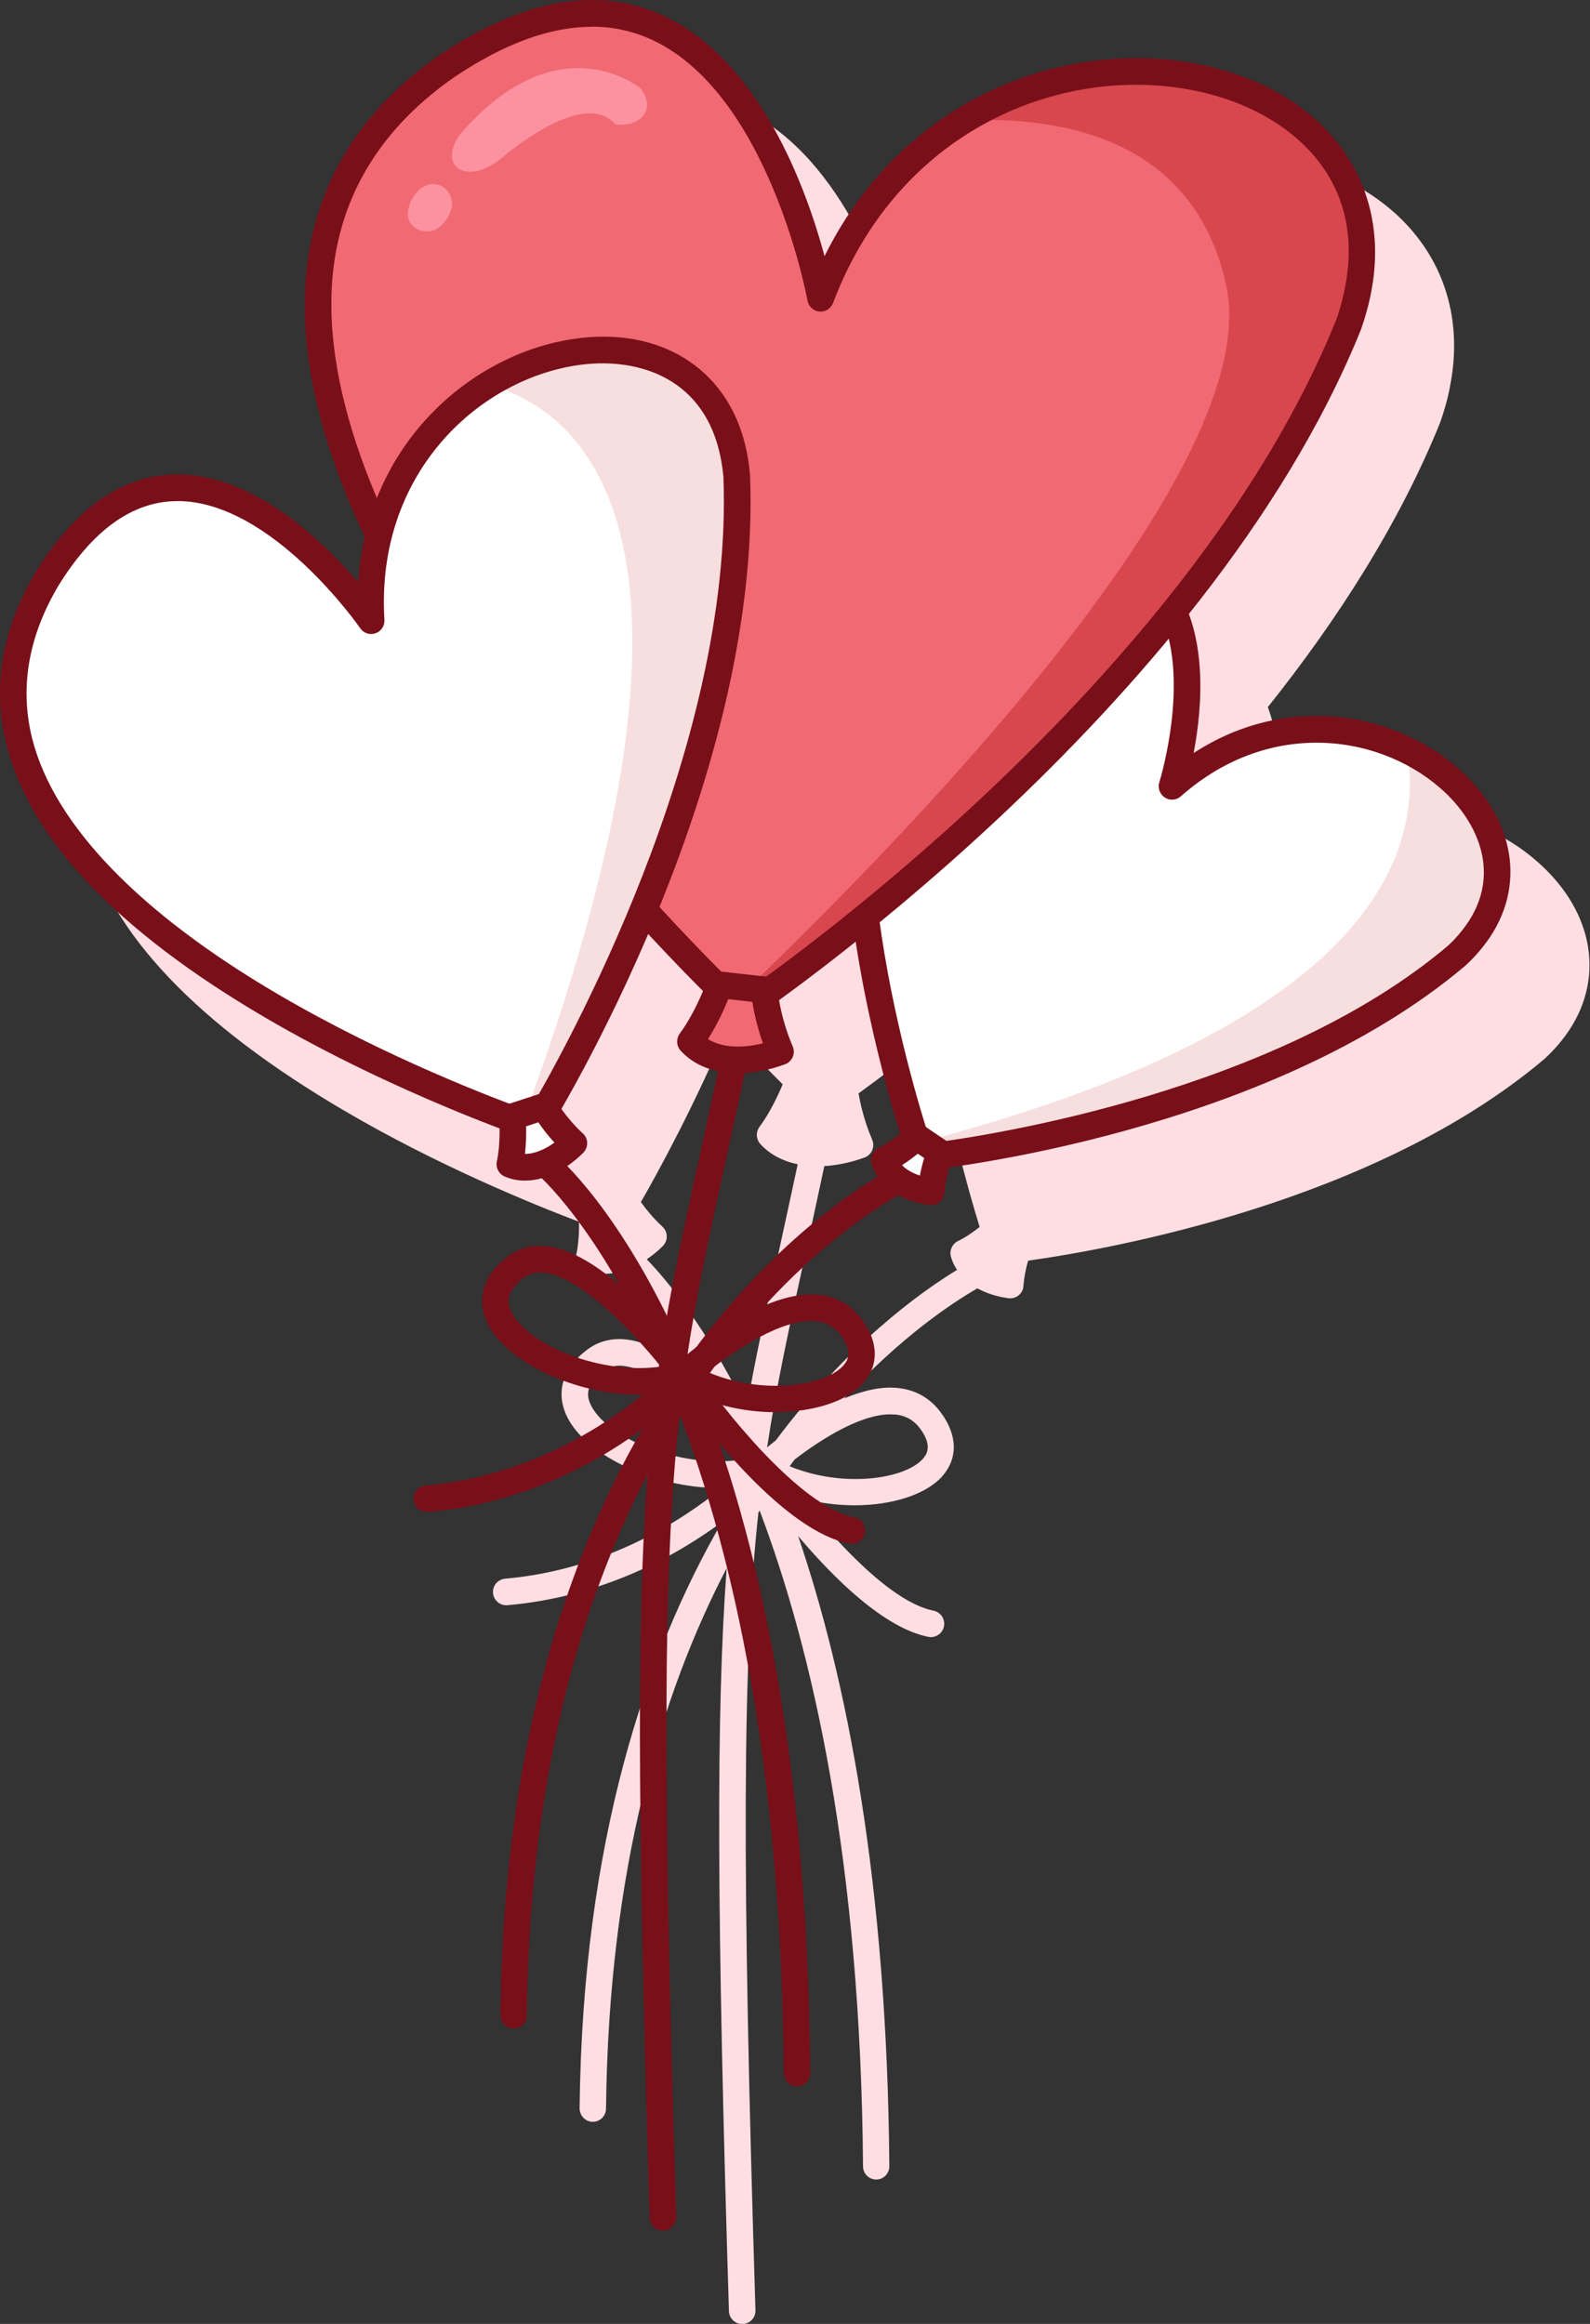 <svg width="91" height="133" viewBox="0 0 91 133" fill="none" xmlns="http://www.w3.org/2000/svg">
<rect x="0" y="0" width="91" height="133" fill="#333333" stroke="none"/>
<g style="mix-blend-mode:multiply">
<path d="M14.528 32.499C11.504 32.57 8.843 34.439 6.601 38.068C4.643 41.352 4.081 44.708 4.934 48.031C6.31 53.399 11.278 58.624 19.709 63.569C25.032 66.692 30.433 68.898 33.14 69.924C33.146 70.417 33.127 71.138 32.985 71.806C32.907 72.163 33.095 72.52 33.424 72.663C33.792 72.825 34.18 72.903 34.593 72.903C34.904 72.903 35.227 72.851 35.55 72.767C36.209 73.416 37.94 75.285 39.962 78.849C38.689 77.771 37.294 76.875 35.995 76.681C35.078 76.544 34.264 76.739 33.579 77.265C32.164 78.342 31.77 79.764 32.494 81.159C33.611 83.314 37.475 85.157 41.131 85.157C41.196 85.157 41.267 85.157 41.331 85.151C39.051 87.007 34.71 89.844 28.908 90.35C28.488 90.389 28.185 90.752 28.217 91.174C28.249 91.57 28.585 91.869 28.973 91.869C28.992 91.869 29.018 91.869 29.038 91.869C34.529 91.388 38.741 89.019 41.325 87.098C36.977 94.614 33.34 105.415 33.172 120.661C33.172 121.083 33.502 121.427 33.922 121.434H33.928C34.342 121.434 34.684 121.096 34.684 120.681C34.833 106.966 37.837 96.951 41.59 89.746C40.976 97.97 41.021 109.627 41.719 132.267C41.732 132.682 42.068 133.007 42.475 133.007H42.501C42.921 132.994 43.25 132.643 43.237 132.221C42.436 106.414 42.501 94.952 43.405 86.566C43.431 86.527 43.45 86.488 43.476 86.449C46.513 94.478 49.258 106.525 49.394 123.984C49.394 124.406 49.736 124.737 50.15 124.737C50.57 124.737 50.906 124.387 50.899 123.972C50.77 107.667 48.444 96.029 45.679 87.909C47.714 90.317 50.589 93.173 53.135 93.68C53.186 93.686 53.231 93.693 53.283 93.693C53.638 93.693 53.955 93.439 54.026 93.076C54.104 92.661 53.839 92.265 53.425 92.18C51.048 91.707 47.908 88.325 45.88 85.748C46.894 86.021 47.928 86.15 48.91 86.15C51.08 86.15 52.999 85.527 53.916 84.502C54.834 83.47 54.808 82.139 53.852 80.848C53.231 80.004 52.385 79.53 51.345 79.433C50.382 79.342 49.336 79.608 48.315 80.036C51.539 76.531 54.465 74.584 55.938 73.734C56.442 74.013 57.05 74.208 57.721 74.299C57.754 74.299 57.786 74.305 57.818 74.305C57.993 74.305 58.161 74.247 58.296 74.136C58.458 74.007 58.561 73.812 58.574 73.604C58.619 73.02 58.736 72.507 58.845 72.15C63.633 71.475 78.724 68.788 88.401 60.597C88.782 60.246 89.118 59.883 89.403 59.519C91.832 56.462 91.412 52.574 88.33 49.628C84.738 46.188 78.362 44.837 72.845 48.433C73.239 46.356 73.556 43.143 72.561 40.469C76.508 35.523 80.055 30.026 82.413 24.21C82.684 23.451 82.884 22.711 83.007 22.01C84.131 16.116 80.791 11.145 74.486 9.347C66.772 7.146 56.559 10.223 51.713 20.004C50.673 16.155 47.953 8.568 42.21 6.114C38.554 4.556 34.342 5.355 29.671 8.49C25.517 11.385 23.017 15.123 22.235 19.602C21.408 24.327 22.48 29.838 25.4 36.056C25.207 36.893 25.071 37.756 25.006 38.671C22.978 36.296 18.998 32.414 14.495 32.505L14.528 32.499ZM37.933 71.313C38.082 71.164 38.166 70.962 38.16 70.755C38.16 70.547 38.063 70.346 37.914 70.203C37.352 69.69 36.945 69.164 36.68 68.794C37.765 66.906 39.703 63.336 41.648 58.786C42.889 60.123 43.967 61.233 44.794 62.057C44.536 62.68 44.077 63.667 43.463 64.498C43.25 64.79 43.27 65.192 43.509 65.465C44.051 66.068 44.794 66.451 45.654 66.633C45.266 68.463 44.898 70.132 44.562 71.676C43.832 75.013 43.218 77.81 42.721 80.653C40.388 75.921 38.166 73.26 37.016 72.072C37.326 71.858 37.636 71.611 37.933 71.319V71.313ZM33.838 80.458C33.605 80.004 33.411 79.303 34.496 78.478C34.774 78.271 35.084 78.16 35.453 78.16C35.556 78.16 35.659 78.167 35.776 78.186C37.862 78.492 40.673 81.464 42.255 83.411C42.262 83.431 42.268 83.444 42.275 83.463C42.275 83.496 42.268 83.528 42.262 83.561C38.928 84.002 34.819 82.353 33.838 80.458ZM51.229 80.951C51.83 81.01 52.301 81.276 52.663 81.763C53.432 82.801 52.98 83.301 52.812 83.496C51.791 84.645 48.289 85.183 45.195 83.918C45.285 83.788 45.382 83.665 45.473 83.535C47.068 82.308 49.491 80.789 51.229 80.958V80.951ZM44.4 82.438C44.213 82.581 44.051 82.717 43.903 82.84C44.439 79.309 45.15 76.058 46.041 72.001C46.39 70.398 46.771 68.658 47.178 66.737C47.908 66.692 48.69 66.536 49.484 66.244C49.678 66.172 49.84 66.023 49.917 65.828C50.001 65.633 50.001 65.419 49.917 65.225C49.465 64.173 49.245 63.193 49.136 62.576C50.202 61.804 51.713 60.668 53.522 59.227C54.233 63.881 55.396 68.041 56.068 70.222C55.751 70.475 55.305 70.794 54.827 71.027C54.504 71.183 54.33 71.553 54.42 71.903C54.491 72.183 54.614 72.436 54.776 72.676C52.592 74.007 48.464 76.999 44.4 82.438Z" fill="#FFDEE3"/>
</g>
<path d="M29.393 116.098H29.387C28.966 116.098 28.631 115.748 28.637 115.326C29.057 76.843 51.591 66.568 51.817 66.464C52.204 66.296 52.65 66.477 52.812 66.86C52.98 67.243 52.805 67.698 52.417 67.866C52.198 67.964 30.556 77.907 30.149 115.345C30.149 115.761 29.806 116.098 29.393 116.098Z" fill="#790F19"/>
<path d="M84.286 53.71C84.021 54.048 83.718 54.379 83.369 54.697C72.063 64.264 52.753 66.244 52.753 66.244C52.753 66.244 50.518 59.883 49.549 52.587C48.322 43.345 49.129 32.59 59.084 31.369C71.805 30.013 67.076 45 67.076 45C76.611 36.549 90.1 46.389 84.28 53.71H84.286Z" fill="white"/>
<path d="M52.482 65.426C52.65 65.945 52.753 66.244 52.753 66.244C52.753 66.244 72.063 64.264 83.369 54.697C83.718 54.372 84.021 54.041 84.286 53.71C87.419 49.77 84.964 45.11 80.539 42.955C81.495 48.732 78.653 58.643 52.482 65.426Z" fill="#F7DFDF"/>
<path d="M52.753 67.003C52.437 67.003 52.146 66.802 52.036 66.497C52.017 66.432 49.769 59.98 48.8 52.685C47.708 44.468 48.599 38.412 51.461 34.693C53.244 32.375 55.777 31.006 58.994 30.61C62.592 30.227 65.248 31.051 66.882 33.07C69.208 35.932 68.82 40.443 68.316 43.098C73.833 39.502 80.21 40.852 83.802 44.292C86.883 47.245 87.31 51.127 84.874 54.184C84.59 54.547 84.254 54.911 83.873 55.261C72.496 64.894 53.619 66.925 52.824 67.003C52.799 67.003 52.773 67.003 52.747 67.003H52.753ZM60.635 32.044C60.17 32.044 59.679 32.07 59.169 32.129C56.378 32.473 54.188 33.648 52.663 35.634C50.098 38.97 49.278 44.798 50.305 52.49C51.087 58.377 52.715 63.699 53.277 65.419C56.604 64.991 72.993 62.492 82.878 54.119C83.175 53.846 83.453 53.541 83.685 53.243C85.998 50.335 84.719 47.284 82.755 45.402C79.266 42.059 72.761 40.989 67.58 45.577C67.321 45.805 66.953 45.831 66.662 45.642C66.378 45.454 66.249 45.097 66.352 44.773C66.372 44.701 68.575 37.561 65.706 34.037C64.634 32.713 62.928 32.051 60.635 32.051V32.044Z" fill="#790F19"/>
<path d="M52.482 65.069L53.813 65.971C53.813 65.971 53.399 66.925 53.303 68.204C51.875 68.016 50.848 67.295 50.615 66.374C51.616 65.887 52.489 65.062 52.489 65.062L52.482 65.069Z" fill="#FEFEFE"/>
<path d="M53.296 68.97C53.264 68.97 53.231 68.97 53.199 68.963C51.468 68.73 50.188 67.814 49.872 66.568C49.782 66.218 49.95 65.848 50.279 65.692C51.158 65.27 51.952 64.524 51.959 64.517C52.217 64.27 52.611 64.245 52.902 64.439L54.233 65.341C54.536 65.549 54.646 65.939 54.504 66.276C54.504 66.283 54.142 67.139 54.052 68.269C54.032 68.477 53.935 68.671 53.774 68.801C53.638 68.911 53.47 68.97 53.296 68.97ZM51.623 66.679C51.855 66.932 52.217 67.139 52.65 67.282C52.721 66.886 52.811 66.542 52.895 66.276L52.527 66.029C52.288 66.224 51.978 66.458 51.623 66.685V66.679Z" fill="#790F19"/>
<path d="M36.583 79.822C32.927 79.822 29.057 77.979 27.946 75.824C27.222 74.428 27.616 73.007 29.031 71.93C29.716 71.404 30.53 71.209 31.447 71.345C35.123 71.891 39.568 77.985 39.755 78.245C39.897 78.44 39.936 78.699 39.865 78.933C39.788 79.167 39.607 79.348 39.374 79.42C38.495 79.705 37.546 79.829 36.59 79.829L36.583 79.822ZM30.905 72.825C30.536 72.825 30.226 72.929 29.948 73.143C28.87 73.968 29.057 74.668 29.29 75.123C30.278 77.038 34.464 78.699 37.817 78.212C36.26 76.278 33.359 73.169 31.221 72.851C31.111 72.832 31.002 72.825 30.898 72.825H30.905Z" fill="#790F19"/>
<path d="M24.425 86.533C24.037 86.533 23.701 86.235 23.669 85.839C23.63 85.417 23.94 85.053 24.36 85.015C33.056 84.255 38.515 78.238 38.573 78.18C38.851 77.868 39.335 77.842 39.645 78.121C39.956 78.401 39.988 78.881 39.703 79.199C39.465 79.465 33.805 85.729 24.489 86.533C24.47 86.533 24.444 86.533 24.425 86.533Z" fill="#790F19"/>
<path d="M44.387 80.822C42.54 80.822 40.511 80.374 38.76 79.348C38.554 79.225 38.411 79.011 38.386 78.771C38.36 78.531 38.45 78.29 38.625 78.128C38.819 77.946 43.373 73.779 46.823 74.097C47.863 74.195 48.709 74.675 49.33 75.512C50.286 76.804 50.311 78.141 49.394 79.167C48.477 80.199 46.565 80.815 44.387 80.815V80.822ZM40.505 78.524C43.638 79.868 47.23 79.322 48.264 78.154C48.431 77.966 48.884 77.46 48.115 76.421C47.753 75.934 47.288 75.668 46.681 75.61C44.801 75.434 42.068 77.252 40.505 78.517V78.524Z" fill="#790F19"/>
<path d="M48.754 88.357C48.703 88.357 48.657 88.357 48.606 88.344C44.18 87.468 38.734 79.459 38.508 79.121C38.276 78.771 38.366 78.297 38.709 78.063C39.057 77.829 39.529 77.92 39.762 78.264C41.228 80.439 45.731 86.222 48.897 86.845C49.31 86.929 49.575 87.325 49.497 87.741C49.426 88.104 49.11 88.357 48.754 88.357Z" fill="#790F19"/>
<path d="M37.94 127.665C37.533 127.665 37.197 127.34 37.184 126.925C35.892 85.105 36.842 80.75 40.007 66.328C40.395 64.562 40.815 62.641 41.267 60.486C41.351 60.078 41.751 59.811 42.165 59.896C42.572 59.98 42.837 60.389 42.753 60.798C42.3 62.959 41.874 64.881 41.486 66.653C38.36 80.932 37.41 85.242 38.702 126.873C38.715 127.295 38.386 127.645 37.966 127.658H37.94V127.665Z" fill="#790F19"/>
<path d="M77.742 16.532C77.619 17.2 77.432 17.901 77.18 18.615C68.284 40.593 42.456 57.819 42.456 57.819C42.456 57.819 34.587 50.497 27.817 40.904C19.231 28.754 12.415 12.955 25.588 3.778C42.572 -7.646 46.978 17.07 46.978 17.07C54.2 -2.006 80.559 1.824 77.748 16.525L77.742 16.532Z" fill="#F16973"/>
<path d="M36.641 5.043C36.641 5.043 31.932 1.155 26.311 7.717C25 9.587 26.796 10.638 28.695 9.055C30.595 7.471 33.773 5.446 35.207 7.107C36.544 7.328 37.656 6.296 36.641 5.037V5.043Z" fill="#FC929F"/>
<path d="M25.82 12.014C26.13 10.93 24.967 10.093 24.082 10.787C23.863 10.963 23.662 11.209 23.501 11.566C22.835 13.092 24.451 13.572 25.11 13.027C25.439 12.754 25.691 12.43 25.814 12.014H25.82Z" fill="#FC929F"/>
<path d="M55.202 6.887C60.9 6.64 68.362 7.997 70.177 16.324C72.432 26.651 52.43 47.369 41.971 57.364C42.275 57.657 42.449 57.819 42.449 57.819C42.449 57.819 68.278 40.593 77.173 18.615C77.425 17.901 77.619 17.2 77.736 16.532C79.848 5.498 65.532 0.591 55.202 6.887Z" fill="#D8474E"/>
<path d="M42.449 58.578C42.262 58.578 42.081 58.507 41.932 58.377C41.855 58.306 33.928 50.893 27.19 41.346C19.631 30.649 16.44 21.536 17.713 14.267C18.494 9.788 20.994 6.049 25.148 3.154C29.819 0.013 34.031 -0.785 37.688 0.772C43.438 3.226 46.157 10.813 47.191 14.662C52.036 4.881 62.25 1.798 69.964 4.005C76.269 5.803 79.609 10.774 78.485 16.668C78.356 17.369 78.155 18.109 77.89 18.868C69.001 40.839 43.127 58.28 42.869 58.455C42.74 58.539 42.598 58.585 42.449 58.585V58.578ZM33.876 1.532C31.492 1.532 28.857 2.492 26.001 4.414C22.203 7.055 19.916 10.463 19.205 14.526C18.023 21.283 21.214 30.253 28.43 40.463C34.173 48.596 40.789 55.158 42.527 56.839C46.144 54.314 68.445 38.152 76.469 18.323C76.702 17.674 76.876 17.012 76.992 16.389C76.992 16.389 76.992 16.389 76.992 16.382C78.168 10.236 73.917 6.718 69.544 5.472C61.946 3.304 51.694 6.724 47.675 17.343C47.553 17.661 47.243 17.862 46.894 17.83C46.551 17.797 46.28 17.544 46.215 17.207C46.196 17.083 43.98 5.115 37.081 2.174C36.066 1.74 34.994 1.525 33.87 1.525L33.876 1.532Z" fill="#790F19"/>
<path d="M41.189 56.358L43.741 56.644C43.741 56.644 43.864 58.306 44.671 60.188C42.514 60.986 40.524 60.74 39.516 59.61C40.569 58.176 41.189 56.358 41.189 56.358Z" fill="#F16973"/>
<path d="M42.242 61.421C40.886 61.421 39.717 60.98 38.948 60.123C38.709 59.857 38.689 59.448 38.903 59.156C39.871 57.838 40.466 56.131 40.472 56.112C40.589 55.774 40.925 55.56 41.273 55.605L43.825 55.891C44.187 55.93 44.471 56.228 44.497 56.592C44.497 56.605 44.626 58.156 45.369 59.889C45.453 60.084 45.453 60.298 45.369 60.493C45.285 60.688 45.13 60.837 44.936 60.908C44 61.252 43.089 61.421 42.249 61.421H42.242ZM40.524 59.474C41.28 59.941 42.417 60.026 43.664 59.708C43.321 58.74 43.147 57.89 43.056 57.338L41.68 57.183C41.454 57.741 41.06 58.617 40.518 59.474H40.524Z" fill="#790F19"/>
<path d="M45.615 119.402C45.201 119.402 44.859 119.065 44.859 118.649C44.549 78.965 30.846 67.269 30.711 67.159C30.388 66.893 30.336 66.412 30.601 66.088C30.866 65.763 31.344 65.711 31.667 65.978C32.255 66.458 46.054 78.238 46.37 118.636C46.37 119.058 46.035 119.402 45.621 119.402H45.615Z" fill="#790F19"/>
<path d="M41.907 25.677C42.029 26.17 42.113 26.696 42.158 27.261C42.843 44.883 30.614 64.511 30.614 64.511C30.614 64.511 23.055 61.979 15.536 57.572C6.013 51.99 -3.426 43.397 2.692 33.122C10.703 20.154 21.233 35.53 21.233 35.53C20.303 20.387 39.316 14.857 41.9 25.677H41.907Z" fill="white"/>
<path d="M10.994 31.421C10.994 31.421 6.795 30.026 4.695 35.945C4.295 37.555 5.78 37.802 6.659 36.224C7.538 34.654 9.159 32.447 10.561 33.2C11.524 32.999 12.008 32.012 10.994 31.421Z" fill="white"/>
<path d="M5.477 38.983C5.406 38.165 4.398 37.905 3.985 38.606C3.881 38.782 3.81 39.002 3.797 39.288C3.739 40.495 4.96 40.398 5.27 39.853C5.425 39.58 5.509 39.294 5.483 38.983H5.477Z" fill="white"/>
<path d="M30.62 64.511C30.62 64.511 42.85 44.883 42.165 27.261C42.12 26.696 42.036 26.17 41.913 25.677C40.421 19.414 33.424 18.635 27.978 22.016C33.418 23.535 42.339 30.798 29.884 64.245C30.362 64.413 30.627 64.504 30.627 64.504L30.62 64.511Z" fill="#F7DFDF"/>
<path d="M30.62 65.27C30.543 65.27 30.459 65.257 30.381 65.231C30.304 65.205 22.661 62.622 15.161 58.228C6.73 53.288 1.756 48.057 0.386 42.689C-0.467 39.359 0.095 36.01 2.053 32.726C4.295 29.098 6.956 27.228 9.98 27.157C10.038 27.157 10.102 27.157 10.161 27.157C14.56 27.157 18.494 30.98 20.497 33.323C21.014 25.385 26.951 20.277 32.804 19.401C37.727 18.661 41.596 21.049 42.656 25.495C42.785 26.015 42.876 26.586 42.927 27.196C43.618 44.883 31.777 64.102 31.273 64.913C31.131 65.14 30.885 65.27 30.627 65.27H30.62ZM10.154 28.682C10.102 28.682 10.057 28.682 10.005 28.682C7.531 28.741 5.289 30.37 3.345 33.518C1.613 36.432 1.11 39.392 1.853 42.313C3.106 47.2 7.97 52.25 15.923 56.91C22.112 60.538 28.392 62.907 30.284 63.583C32.177 60.376 42.01 42.897 41.403 27.287C41.357 26.794 41.28 26.3 41.17 25.859C41.17 25.859 41.17 25.859 41.17 25.852C40.123 21.458 36.267 20.413 33.017 20.907C27.293 21.77 21.485 27.17 22.002 35.478C22.022 35.822 21.815 36.134 21.492 36.244C21.169 36.354 20.814 36.244 20.62 35.958C20.568 35.887 15.561 28.676 10.154 28.676V28.682Z" fill="#790F19"/>
<path d="M29.322 63.913L31.137 63.323C31.137 63.323 31.725 64.407 32.849 65.432C31.635 66.64 30.207 67.081 29.18 66.633C29.457 65.341 29.322 63.913 29.322 63.913Z" fill="#FEFEFE"/>
<path d="M30.045 67.568C29.638 67.568 29.244 67.49 28.876 67.328C28.546 67.185 28.359 66.821 28.437 66.471C28.682 65.316 28.566 63.998 28.566 63.985C28.534 63.628 28.747 63.297 29.089 63.187L30.904 62.596C31.247 62.486 31.628 62.635 31.802 62.953C31.802 62.959 32.352 63.946 33.359 64.868C33.514 65.01 33.605 65.205 33.605 65.419C33.605 65.627 33.527 65.828 33.379 65.978C32.332 67.01 31.137 67.568 30.045 67.568ZM30.11 64.459C30.123 64.868 30.11 65.439 30.045 66.042C30.556 66.042 31.156 65.809 31.731 65.393C31.331 64.959 31.021 64.543 30.814 64.232L30.116 64.459H30.11Z" fill="#790F19"/>
</svg>
